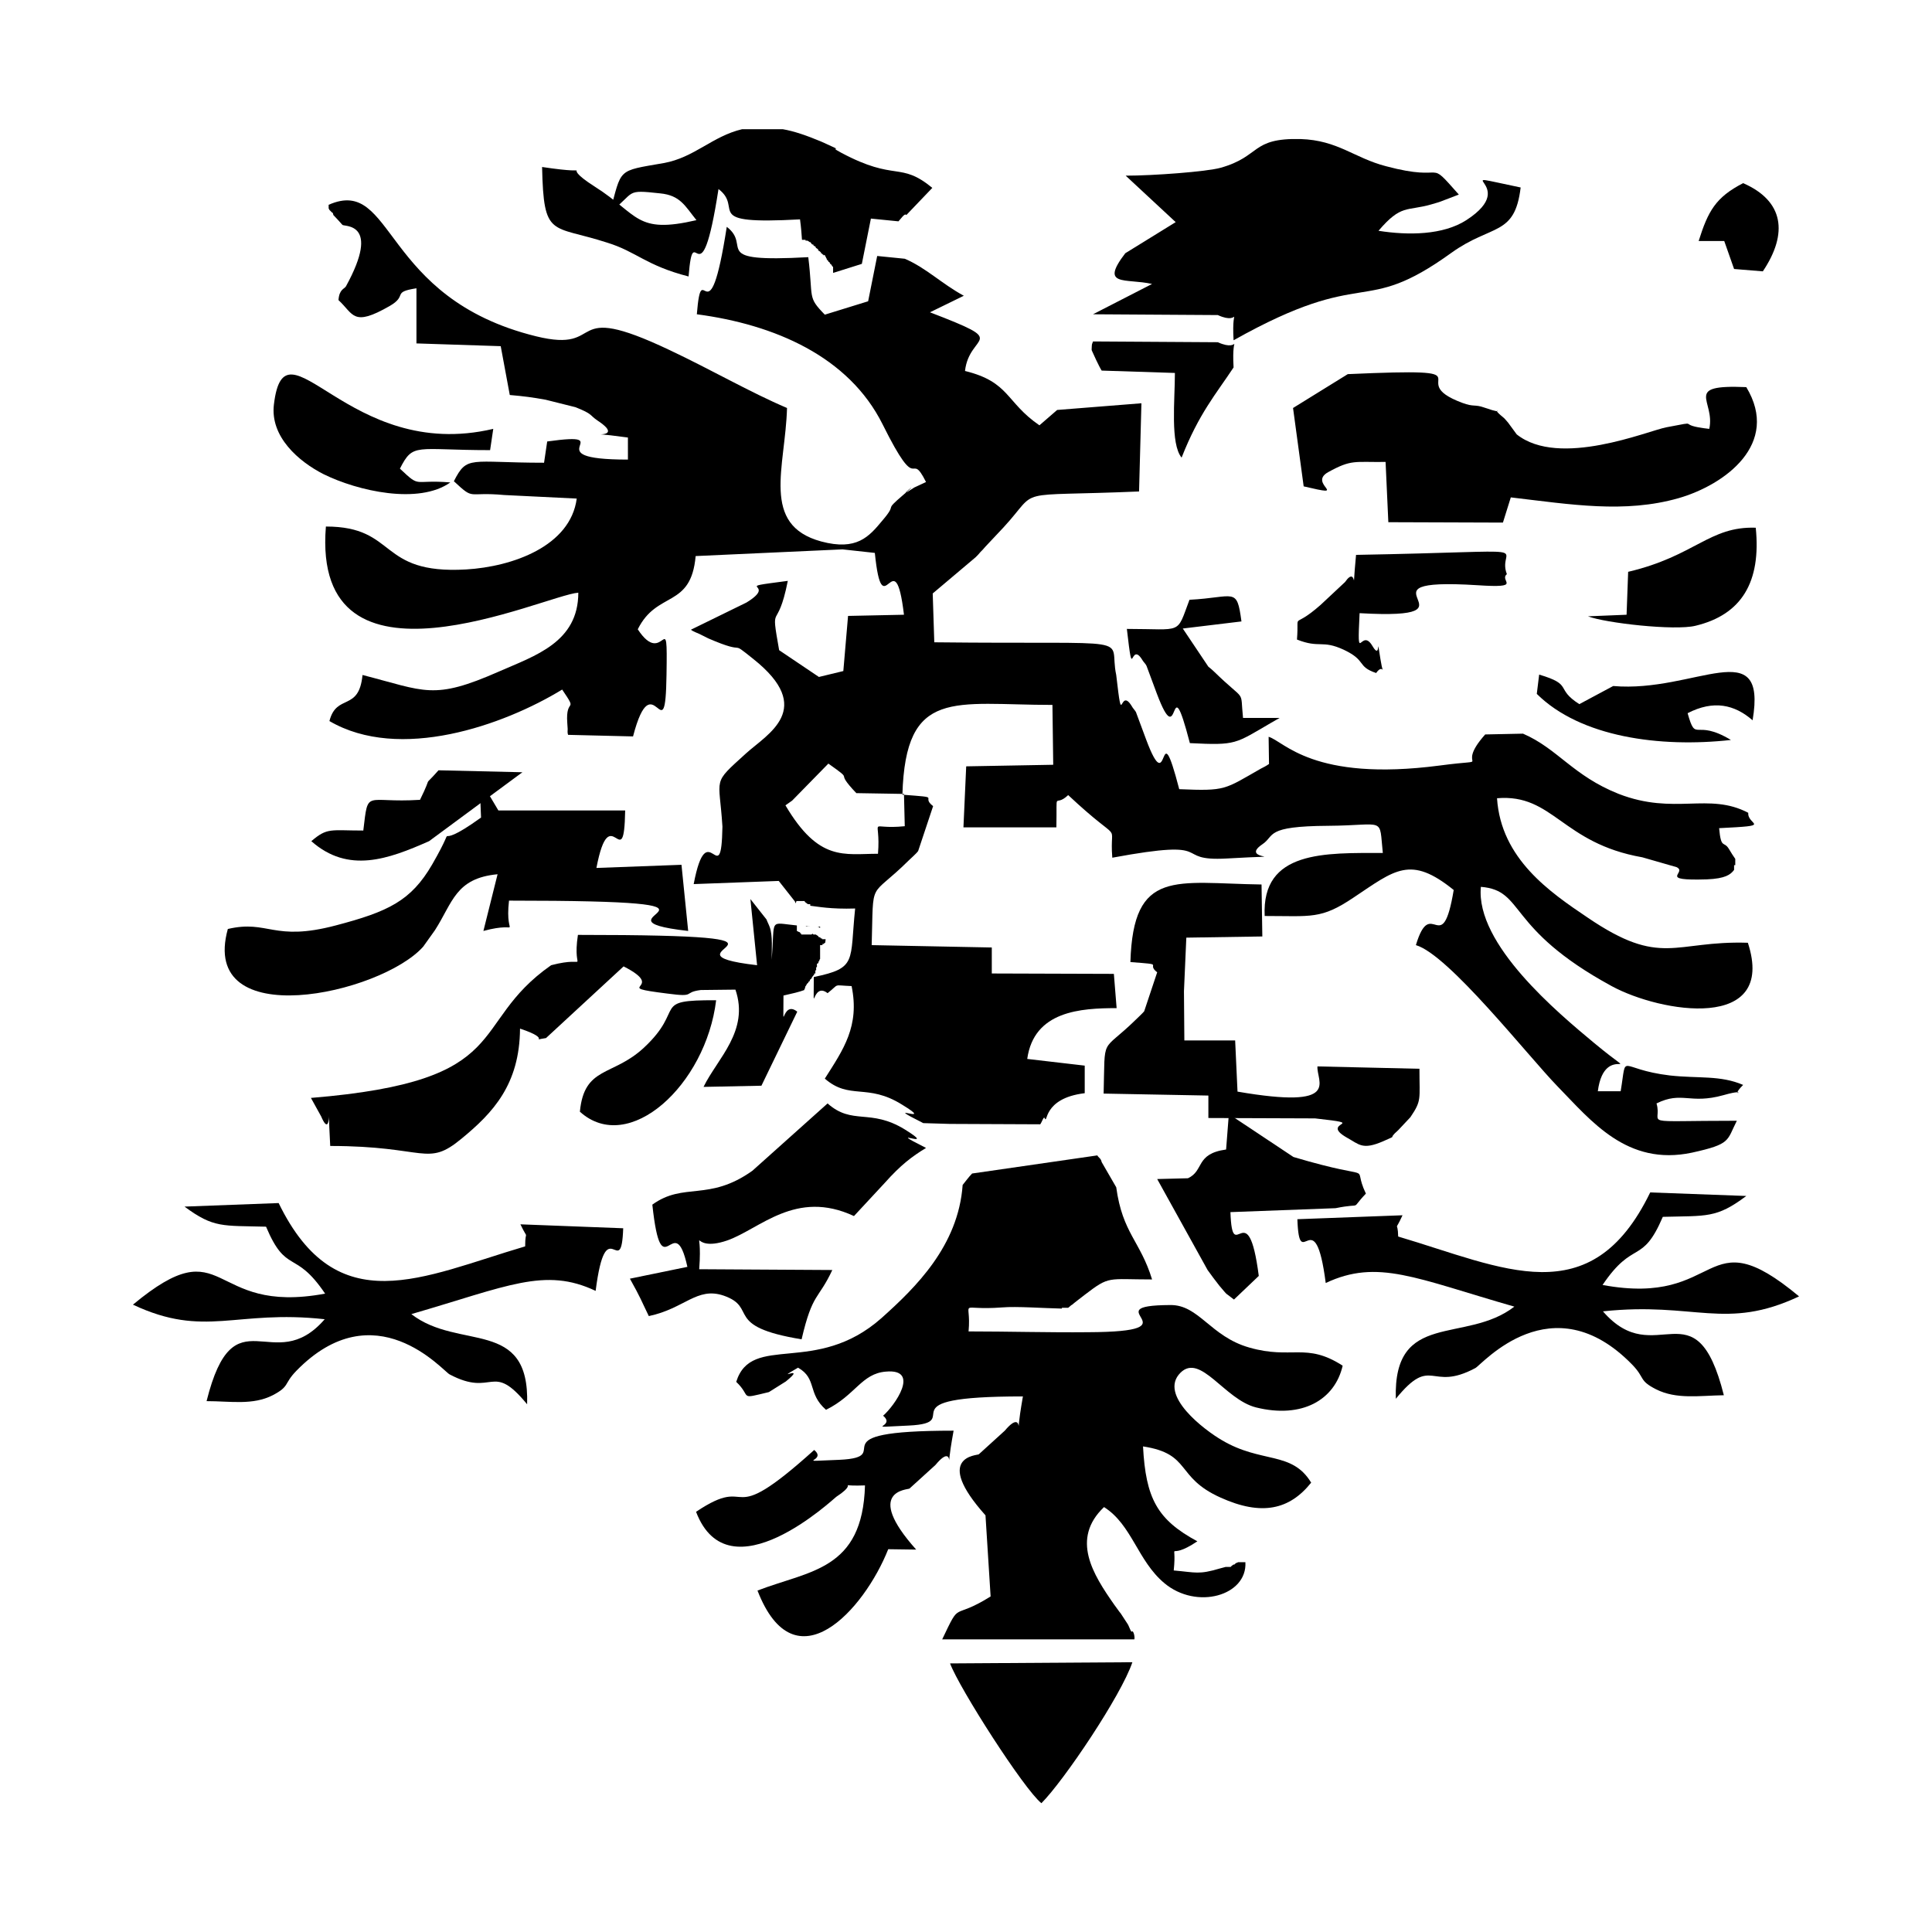 <svg width="1500" height="1500" viewBox="0 0 1500 1500" xmlns="http://www.w3.org/2000/svg">
  <!-- Original SVG transformed and centered -->
  <svg x="103.21" y="100.0" width="1293.579" height="1300" viewBox="0 0 423.1 425.2">
    > lass="st0" d="M347.9,54.2c2.1,12.1,1.9,5.3,3.9,7.9c0.3,0.4,1.2,1.3,1.8,2l0.8,0l0.7,0.2l0.6,0.2l0.3,0.2l0.2,0.1l0.2,0.2 	l0.2,0.1l0.2,0.2l0.2,0.1v0l0.1,0.1v0l0.1,0.1l0.1,0.1v0h0v0l0,0V66h0v0h0v0l0.1,0l0,0.1h0v0h0.1v0h0v0h0v0h0v0l0.1,0l0.1,0.1h0v0h0 	v0l0.1,0.1l0.3,0.3V67l0.1,0v0.1h0v0.1h0l0,0.1h0v0h0.1v0.1l0.1,0l0.2,0.2h0l0,0.1c10.1-0.8,18.6-4,27.4-8.4 	c11.6-5.8,18-8.4,23.4-20l-7.3-0.6l-2.5-7.1l-6.5,0c-5.8,3.8-11.5,8.7-19,13.4C365,51.2,361.9,53.5,347.9,54.2"/> <path class="st0" d="M311.5,123c33.1,1.9-3.8-9.2,29.9-7.1c11.9,0.8,5.4-1.1,7.5-2.8c-2.9-7.5,11.6-5.8-38.3-4.9 	c-1.2,12.6,0.6,2-2.8,6.9l-6.2,5.8c-7.6,6.7-5.4,1.1-6,8.8c5.8,2.3,6.3,0,11.9,2.6c5.9,2.8,3.2,4.2,8.2,5.9c2.1-3,2,2.1,1.1-3.5 	c-1.2-7.4,0.3,0.6-2-3.3C311.8,126.2,310.8,137.1,311.5,123"/> <path class="st0" d="M89,203.7c10.3-2.8,5.3,2.8,6.5-7.7c69.2,0,17,4.5,45.5,7.7l-1.7-16.8l-21.6,0.8c3.5-18.3,7,2.7,7.3-14.6 	l-32.2,0l-4.8-8.1l0.4,9.9c-14,10.1-4.7-1.5-12.4,11.9c-5.4,9.3-11.2,12-24.5,15.5c-15.9,4.2-17.1-1.5-27.4,0.9 	c-7.4,26.7,38.8,16.6,49.6,4.5l3-4.2c4.5-7,5.2-13.2,15.9-14.2L89,203.7z"/> <path class="st0" d="M253.3,211.6c9.2,0.7,3.8,0.3,6.8,2.6l-3.3,9.9c-0.4,0.5-1.7,1.7-2.1,2.1c-9,8.8-7.8,3.7-8.2,18.8l26.6,0.5v5.7 	l27.1,0.1c14.4,1.6,0.7,0.7,8.1,4.9c3.1,1.7,3.9,3.2,9.2,0.9c4.2-1.9,0.7-0.1,3.8-2.8l3.1-3.3c2.9-4.3,2.3-4.4,2.3-12.3l-25.9-0.6 	c-0.3,3.8,6.4,11-20.3,6.4l-0.6-13l-12.9,0l-0.1-12.5l0.6-13.6l19.3-0.3l-0.2-13.2C264.8,191.6,254,187.7,253.3,211.6"/> <path class="st0" d="M297.3,90.8c12.2,2.9,0.9-0.6,6.2-3.6c6-3.3,6.6-2.5,14.6-2.6l0.7,15.3l29.1,0.1l2-6.4 	c15.3,1.8,28.9,4.1,42.6,0.2c11.8-3.4,25.9-13.8,17.2-28.2c-16.3-0.7-7.8,3.4-9.4,10.6c-9.2-1-1.3-2.2-10.9-0.4 	c-4.7,0.9-27.2,10.4-38,1.8l-2.2-3c-0.3-0.3-0.8-1-1.2-1.3c-4.2-3.4,1.8-0.2-4.8-2.5c-2.5-0.9-2.7-0.1-5.6-1.2 	c-15.9-5.9,9.1-9-29.1-7.3l-13.9,8.6L297.3,90.8z"/> <path class="st0" d="M172.3,202.5c-0.5,0-0.9,0-1.4-0.1v0.1H172.3z M174.4,202.6l-0.4,0v0.1h0.2l0.2,0.2h0.1V202.6z M106.2,212.4 	c-21.6,15.1-8.5,29.4-61,33.7l2.6,4.7c3.1,7.3,1.4-8.9,2.3,7.5c24.5,0,24.5,5.5,33.4-1.9c7.9-6.5,14.7-13.7,14.8-27.9 	c8.7,2.9,1.9,3.1,6.6,2.4l19.7-18.2c11.6,5.9-4,5,11.1,6.9c7.5,1,3.8-0.3,8.5-0.9l8.8-0.1c3.6,10.5-4.6,17.5-8.1,24.7l14.7-0.3 	l9.1-18.8c-4.1-3.3-3.5,7.2-3.5-4.1c2.2-0.5,4-0.9,5.3-1.4v-0.2l0.2-0.3v-0.3l0.2-0.3l0.2-0.3v-0.2h0.2v-0.2h0.2v-0.3h0.2l0.2-0.3 	v-0.2l0.3-0.2l0.3-0.5l0.2-0.3l0.3-0.3v-0.3h0.3v-0.8h0.2v-0.8h0.2V212h0.2l0.2-0.3v-0.3h0.2v-0.3l0.2-0.3v-3.5h0.6V207h0.3l0.3-0.3 	h0.1l0.1-0.8l0-0.1h-0.9v-0.2h-0.3l-0.2-0.3h-0.3l-0.2-0.3l-0.3-0.2l-0.3-0.2h-0.6l-0.2-0.2l-0.3,0.2h-2.6v-0.2l-0.3-0.2v-0.2h-0.2 	V204l-0.6-0.3v-1.4c-7.3-0.7-5.5-2-6.4,8.7c0-2.4,0.3-6.2-0.5-8.3c-0.2-0.6-0.6-1.3-0.8-1.9l-4.1-5.2l1.7,16.8 	c-28.5-3.3,23.7-7.7-45.5-7.7C111.4,215.2,116.5,209.7,106.2,212.4z"/> <path class="st0" d="M72.9,170.4c-14.1,0.9-13.1-3-14.4,7.8c-8.4,0-9.1-0.8-13.2,2.7c9.4,8.3,19.5,4.6,29.9,0l23.7-17.5l-21.3-0.5 	C73.1,168,76.5,163.1,72.9,170.4"/> <path class="st0" d="M243.8,47.1l31.7,0.2c6.3,2.9,3.4-3.9,4,6.4c34.2-19.2,32.3-5.6,55.3-22.2c10.3-7.4,16.1-4.1,17.6-16.6 	c-20.7-4.3,0.7-1.1-13.8,8.3c-5.9,3.8-14.7,3.9-22.3,2.7c5.8-6.8,7.1-4.9,13.4-6.7c0.9-0.3,1.5-0.4,2.3-0.7l4.7-1.8 	c-8.5-9.6-2.4-2.9-18.5-7.2c-8.1-2.1-12.2-6.6-21.7-6.9c-12.7-0.3-10,4.4-20.3,7.3c-3.6,1-17.1,2-24.1,2l12.7,11.8L252,31.6 	c-6.6,8.6,0.1,6.3,6.8,7.8L243.8,47.1z"/> <path class="st0" d="M173,335.5c-23.4,21.1-14.9,5.6-30,15.7c8.3,21.8,35-3.4,35.6-3.8c7.8-5.1-3.6-2.5,7.3-2.9 	c-0.6,21.6-14.1,21.6-27.3,26.7c9.5,24.5,27.1,4.9,33.2-10.5l7.1,0.1c-13.5-15.1-2-15.2-1.7-15.5l6.6-6c5.8-7,1.9,6.2,4.6-8.7 	c-36.5,0-13.8,6.7-29,7.4C166.9,338.5,176.6,338.5,173,335.5"/> <path class="st0" d="M260.1,266.7l12.8,23.1c0.1,0.2,2.8,3.8,3,4c2.6,3,0.8,1.2,3.7,3.5l6.3-6c-2.8-21.6-6.7-1.9-7.2-16.2l26.7-1 	c7.4-1.5,3.4,0.8,7.7-3.7c-4-8.4,4.1-2.6-18.4-9.3l-16.4-10.9l-0.7,9c-7.9,1.1-5.5,5.4-9.7,7.3L260.1,266.7z"/> <path class="st0" d="M80.6,89.8c-9.7-0.8-7.4,1.6-12.8-3.5c3.4-6.7,3.9-4.7,22.9-4.7l0.8-5.4c-37,8.7-52.9-29.4-55.7-6.2 	c-1,8.2,6.3,14.5,12.6,17.7C57.1,92,72.6,95.5,80.6,89.8"/> <path class="st0" d="M397.6,28.5l6.5,0l2.5,7.1l7.3,0.6c6.5-9.7,5.3-17.9-5-22.4C401.9,17.4,400,20.9,397.6,28.5"/> <path class="st0" d="M210.7,268.2c-1.1,15.5-12,26.1-20.6,33.8c-16.7,14.8-33,3.7-36.9,16.2c4.1,3.9,0.4,4.5,8.3,2.6l4.3-2.7 	c5.8-4.7-3.8,0.5,3.1-3.5c4.9,2.8,2.3,6.5,7.1,10.7c7.5-3.7,9-9.2,15.2-9.7c8.9-0.8,2.2,8.7-0.7,11.2c3.6,3-6,3.1,6.5,2.5 	c15.1-0.7-7.5-7.4,29-7.4c-2.6,14.9,1.2,1.8-4.6,8.7l-6.6,6c-0.3,0.3-11.8,0.4,1.7,15.5l1.3,20.6c-10.1,6.3-7.4,0.6-12.3,10.9h48.8 	c0.2-0.7-0.3-2.4-0.6-2c-0.2,0.4-0.8-1.5-1.1-1.9c-3.2-4.9-0.4-0.7-3.4-4.9c-5.4-7.7-11.1-16.7-2.6-24.8c7.1,4.5,8.5,13.6,15.3,19.3 	c8.2,6.9,21.1,3.2,20.6-5.3l-0.1,0l-0.1,0l-0.1,0l-0.1,0c-0.1,0-0.1,0-0.2,0l-0.2,0h-0.3l-0.2,0l-0.1,0l-0.2,0H281 	c-0.1,0-0.1,0-0.2,0l-0.1,0h-0.1l-0.1,0.1l-0.1,0l-0.2,0.1l-0.2,0.1l-0.1,0.1l-0.1,0.1l-0.1,0.1c-0.1,0-0.1,0-0.2,0l-0.2,0.1 	l-0.2,0.2l-0.1,0l0,0.1h-0.1l0,0.1h-0.1l0,0.1h-1.3l-1.5,0.4c-5.4,1.6-6,1-11.7,0.5c0.9-8.7-2.2-1.9,6-7.4 	c-10.2-5.5-13.1-10.9-13.8-24.1c12.4,1.9,8.1,7.8,19.7,13c10.4,4.7,17.5,3.1,23-3.8c-4.9-8.1-12.6-4.8-22.7-10.8 	c-4.3-2.5-16.2-11.4-10.5-17.1c5.1-5.1,11.2,6.8,19.2,8.8c11.7,2.9,20-1.9,22-10.6c-9.3-6-12.9-1.5-23.7-4.6 	c-9.9-2.8-12.8-10.9-20.1-10.8c-20.2,0.1,7.8,6.8-20.9,6.9c-10,0.1-20.3-0.2-30.3-0.2c0.8-8.6-3.2-5.2,8.6-6.1 	c3.5-0.3,10.4,0.2,15.1,0.3v-0.2h1.6c0.2-0.2,0.4-0.3,0.6-0.5l0.2-0.2h0.1c0.8-0.7,1.9-1.5,3.3-2.6c6.4-4.9,5.7-3.9,17.1-3.9 	c-3-9.8-7.5-11.7-9.1-23.4l-3.7-6.4c-0.2-1-0.8-1.1-1.1-1.7l-31.8,4.6C212.3,266.1,211.2,267.6,210.7,268.2"/> <path class="st0" d="M322.4,275.9l-26.7,1c0.5,14.4,4.4-5.4,7.2,16.2c13.2-6.2,22.8-1.2,47.9,6c-12.4,9.6-30.8,0.8-30.1,23.4 	c9.3-11.4,8.6-1.6,20.2-7.8c1.7-0.9,19.4-21.8,39.8-0.9c3.4,3.5,1.6,4,6.1,6.3c5.2,2.6,10.9,1.6,17.2,1.5 	c-7.2-28.6-17.3-5.8-30.7-21.3c23.3-2.5,31.1,5,49.8-3.8c-24.6-20.5-19.1,2.8-49.9-2.9c7.9-11.7,10-4.9,15.3-17.3 	c11.2-0.3,13.6,0.4,21.2-5.3l-24.4-0.9c-15.1,31.1-37.3,19.1-64,11.2C321.2,276.8,320.2,280.7,322.4,275.9"/> <path class="st0" d="M379.7,112.5l-0.4,10.9l-9.8,0.4c4.4,1.7,22,3.7,27.3,2.4c11.7-2.8,16.7-11.1,15.3-24.9 	C400.3,100.9,396.7,108.5,379.7,112.5"/> <path class="st0" d="M375.9,141.5l-8.6,4.6c-6.3-4-1.4-4.9-10.2-7.5l-0.6,4.9c11.1,11,31.3,13.7,49.3,11.7c-9.3-5.6-8.8,1-11-6.8 	c6.6-3.4,11.9-2.2,16.5,1.8C415.1,127.8,396.7,143.3,375.9,141.5"/> <path class="st0" d="M113.5,249.6c12.4,11.2,32-6.8,34.6-28.3c-16.8-0.1-7.5,2-18.4,12.1C121.8,240.7,114.6,238,113.5,249.6"/> <path class="st0" d="M141.1,37.5c1.3-16,2.9,8.1,7.6-22.2c6.6,5-4.8,9.1,20.7,7.7c0.3,2.2,0.4,3.8,0.5,5.2h0.9v0.2h0.5l0.3,0.2 	l0.3,0.2h0.2v0.2h0.2v0.2l0.3,0.2h0.2v0.2l0.3,0.2l0.3,0.2v0.2l0.3,0.2l0.3,0.2v0.3h0.2v0.2h0.3v0.2h0.2v0.3h0.2l0.2,0.3h0.2v0.2 	h0.2V32l0.3,0.2v0.3h0.2v0.3l0.2,0.2v0.3h0.2v0.2h0.2v0.3h0.2l0.2,0.3v0.2h0.2l0.2,0.3l0.2,0.3l0.2,0.2v1.5l7.3-2.3l2.3-11.5l7,0.7 	c0.6-0.6,1.6-2.2,2-1.6l6.6-6.9c-8.3-6.8-9.2-1.5-23.1-8.9c-4.3-2.3,2.4,0.5-5-2.8c-3.8-1.6-7-2.7-9.9-3.2h-10.3 	c-7.6,1.8-12.1,7.2-19.9,8.6c-12,2.1-10.6,1.2-13.7,12.6c6.7-5.3,3.7-5.9,12.8-4.9c5.1,0.5,6.3,3.2,9.2,6.8 	c-15.5,3.6-14.6-1.4-25.8-8.5c-10.5-6.7,2.6-2.6-13.4-5c0.4,18.2,2.3,14.6,16.5,19.2C127.9,31.2,130.2,34.7,141.1,37.5"/> <path class="st0" d="M169.5,205.8c0,0.2,0,0.3,0,0.4L169.5,205.8z M105.2,79.4l-0.8,5.4c-18.9,0-19.5-2-22.9,4.7 	c5.4,5,3.1,2.6,12.8,3.5l18.4,0.9c-1.6,12.1-16.3,17.3-28.1,18C62,113.2,67.3,101,49,101c-3.7,45.6,55.6,17.4,64.1,16.8 	c0,12.6-11,16-20.1,20c-16.8,7.4-18.7,5-34.7,0.9c-0.9,9.4-6.6,4.6-8.4,11.7c17.8,10.4,44.2,1.1,59.1-8c4.2,6.2,0.8,1.7,1.3,8.5 	c0,0.3,0.1,1.2,0.1,1.5c0,0.3-0.1,1,0.1,1.5l16.5,0.4c5.1-19.6,8.2,5.2,8.5-15.7c0.3-18.3-0.6-1.3-7.3-11.5 	c4.9-9.9,13.5-5.2,14.7-18.6l37.3-1.7l8.2,0.9c2,19.7,5-4.2,7.4,15.7l-14.2,0.3l-1.2,14l-6.2,1.5l-10.1-6.8c-2.3-13-0.5-4,2.2-17.6 	c-15.3,2-2,0.3-10.5,5.5l-14.1,6.9c0.6,0.5,1.6,0.8,2.2,1.1c0.6,0.3,1.4,0.7,2.2,1.1c10.6,4.6,4.9,0,11.4,5.2 	c16,12.7,3.6,19.1-1.8,24c-8.8,8-6.8,5.7-6,18.6c-0.3,17.3-3.8-3.8-7.3,14.6l21.6-0.8l4.1,5.2l0.2,0.5l0.2-0.6h2.1v0.2l0.8,0.6h0.6 	v0.4c1.8,0.2,5.2,0.9,11.4,0.7c-1.4,13.5,0.6,15.1-10.5,17.4c0,11.4-0.6,0.9,3.5,4.1c3.2-2.5,1.1-2,6.1-1.8 	c2.1,10.2-2.1,16.1-6.8,23.5c6.3,5.5,10.8,1.1,19.6,6.6c9.2,5.6-6.3-1.2,5.4,4.7l6.7,0.2l23,0.1c0.4-0.5,0.9-2.1,1.1-1.6 	c0.9,1.9-0.7-5,10.2-6.3v-7l-14.6-1.7c1.7-12.2,13.6-12.9,22.7-12.9l-0.7-8.7l-31-0.1v-6.6l-30.5-0.6c0.5-17.3-0.8-11.4,9.4-21.5 	c0.5-0.5,2-1.8,2.4-2.4l3.8-11.4c-3.4-2.6,2.7-2.1-7.8-2.9c0.8-27.3,13.1-22.8,38.1-22.8l0.2,15.2l-22.1,0.4l-0.7,15.5h23.6 	c0.2-10.3-0.7-4.7,3-8.2c14.4,13.5,10.4,5.8,11.2,15.9c27.5-5.1,14.7,1,29.1,0.2c19-1.1,2.5,0.8,9-3.6c3.3-2.2,0.5-4.6,16.7-4.7 	c14.8-0.1,12.9-2.5,13.9,6.9c-14.6,0-30.8-0.7-30,16c11.9,0,14.3,0.9,22.6-4.7c10.5-7,14.4-10.8,25.4-1.9c-3,18-5.7,1-9.6,14 	c8.3,2.4,28.5,28.2,36,35.9c8.5,8.7,17.6,20.3,34.1,16.8c10-2.2,8.8-3,11.4-8.1c-26,0-18.7,1.2-20.4-4.4c6.5-3.2,8.4,0.3,17-2.1 	c7.4-2.1,1,1.4,5-2.6c-5.8-2.5-11.3-1.6-18.6-2.4c-13.4-1.6-10.8-6.2-12.5,4h-5.8c1.7-13.2,12.5-1.1-1-12.3 	c-9-7.5-30.1-25-28.7-39.6c11.3,0.9,6.2,10.5,33.2,25.2c12.5,6.8,42,11.7,34.6-11c-18.8-0.6-21.9,6.4-40.7-6.4 	c-9.5-6.4-22-14.9-23-30.3c14.3-1.2,16.4,11.4,36.9,15l8.7,2.5c2.9,1.4-5.1,3.5,7.7,3.1c4.7-0.2,6-1.2,6.9-2.4v-1.2h0.3v-1.6 	c-0.5-0.7-1-1.5-1.6-2.5c-1.3-2.2-2,0.2-2.5-5.3c14.1-0.7,7.1-0.7,7.4-3.9c-10.1-5.3-18.7,0.7-32.9-4.8 	c-11.6-4.6-15.5-11.5-24.3-15.3l-9.6,0.2c-8.3,9.3,3.5,5.9-11.6,7.9c-32.2,4.2-39.5-6.2-43.4-7.3l0.1,6.9c-0.7,0.5-1.5,0.9-2.1,1.2 	c-9.3,5.3-8.8,5.7-20.7,5.2c-5.5-21.1-2.3,3.7-8.4-12.6l-2.6-7c-0.3-0.5-0.8-1-1-1.4c-3.3-5.5-2.3,6.7-4-8 	c-2.2-10.2,7.3-7.7-46.2-8.3l-0.4-12.4l10.9-9.2c0.4-0.4,0.9-0.9,1.2-1.3c0.4-0.4,0.9-0.9,1.2-1.3l4.7-5c9.5-10.3,1.4-7.7,34.4-9.1 	l0.6-22.4l-21.4,1.7l-4.5,3.9c-8.6-5.9-7.5-11-18.9-13.8c1.1-9.8,11.9-6.9-8.9-14.9l8.6-4.2c-5.7-3.1-9.6-7.1-15-9.4l-7-0.7 	l-2.3,11.5l-11,3.4c-4.5-4.6-2.9-4-4.2-14.6c-25.5,1.4-14.1-2.7-20.7-7.7c-4.7,30.2-6.3,6.2-7.6,22.2c19.7,2.6,38.6,10.7,47.2,28 	c9.4,18.9,6.7,6,11,14.6l-3,1.4c-6,4,3-3-2.7,1.8c-5.5,4.7-1.2,1.7-5.4,6.6c-3.4,4.1-6.5,7.7-15.5,5.3c-15.5-4.2-9.1-18.9-8.7-33.9 	c-9.4-4-19.2-9.7-29.8-14.7c-27.4-13-15.6,1-33.9-3.5c-39.5-9.7-35.9-40.8-52.7-33.4l0,0.9l0.1,0.2l0.1,0.2h0l0.7,0.7l0.1,0v0h0 	l0.1,0.2l0.1,0.4c0.7,0.7,1.4,1.5,2.3,2.5c0.4,0.5,9.9-0.8,0.9,15.6c-0.4,0.7-1.7,0.7-1.9,3.5c3.9,3.6,3.6,6.9,13,1.5 	c4.7-2.7,0.4-3.5,6.8-4.5v14l21.4,0.7l2.3,12.4c3.5,0.3,5.8,0.6,9.1,1.2l7.6,1.9c4.5,1.8,3.4,1.9,5.6,3.4c8.5,5.6-7.6,2.2,7.7,4.3 	V84C100.9,84,124.6,76.7,105.2,79.4z M195.8,168.9l0.2,8.2c-9.8,1-6-2.9-6.8,7c-8.6,0-15,2.1-23.5-12.3c0.6-0.4,1.3-0.9,1.7-1.2 	l9.2-9.4c7.2,5.1,1,1.1,7.1,7.5L195.8,168.9z"/> <path class="st0" d="M230.7,425.2c5.7-5.7,20.3-27.4,23.1-35.8l-46.3,0.3C209.9,396.1,226.3,421.7,230.7,425.2"/> <path class="st0" d="M126.2,292c2.8,5,2.9,5.6,4.8,9.5c9.1-1.9,12.2-7.5,19-5.2c8.9,3.1-0.3,7.8,19.8,11.1c2.8-12,4.2-9.9,7.8-17.6 	l-33.8-0.2c1-13.2-3.1-3.8,7.1-7.3c8.3-2.9,17.4-13.1,32.2-6.2l7.8-8.4c4.1-4.6,6.9-6.7,10.5-8.9c-11.7-5.9,3.8,1-5.4-4.7 	c-8.8-5.4-13.3-1-19.6-6.6l-19.1,17.1c-11.1,7.9-17.4,2.8-25.4,8.6c2.4,22.3,5.5,0.3,8.9,15.8L126.2,292z"/> <path class="st0" d="M252.4,127c1.7,14.7,0.7,2.5,4,8c0.3,0.5,0.8,0.9,1,1.4l2.6,7c6.1,16.2,2.9-8.5,8.4,12.6 	c11.9,0.6,11.4,0.2,20.7-5.2c0.5-0.3,1.4-0.8,2.1-1.2h-9.3c-0.8-7.7,1-3.6-7.4-11.8c-0.4-0.4-0.9-0.8-1.4-1.2l-6.5-9.7l14.9-1.8 	c-1.2-8.9-1.6-6.1-13.2-5.5C264.9,128.6,266.8,127,252.4,127"/> <path class="st0" d="M246,61.4l18.6,0.6c0,6.9-1.2,18,1.7,21.5c4.4-11.2,8.7-16.1,13.2-22.9c-0.6-10.3,2.4-3.5-4-6.4L243.8,54 	c-0.1,0.4-0.3,0.6-0.3,1.1c0,0.6-0.1,1,0,1.2C243.7,56.8,245.3,60.3,246,61.4"/> <path class="st0" d="M98.4,278.2l26.1,1c-0.5,14-4.3-5.2-7,15.9c-12.9-6.1-22.3-1.2-46.8,5.9c12.1,9.4,30.1,0.8,29.4,22.9 	c-9.1-11.1-8.4-1.6-19.7-7.6c-1.7-0.9-19-21.3-38.9-0.9c-3.3,3.4-1.6,3.9-6,6.2c-5.1,2.6-10.7,1.5-16.8,1.5c7-28,16.9-5.7,30-20.8 	c-22.7-2.5-30.4,4.9-48.7-3.7c24.1-20,18.7,2.8,48.8-2.8c-7.7-11.4-9.8-4.7-15-17c-11-0.3-13.3,0.4-20.7-5.1l23.9-0.9 	c14.8,30.4,36.5,18.7,62.6,11C99.6,279,100.6,282.8,98.4,278.2"/> 
  </svg>
</svg>